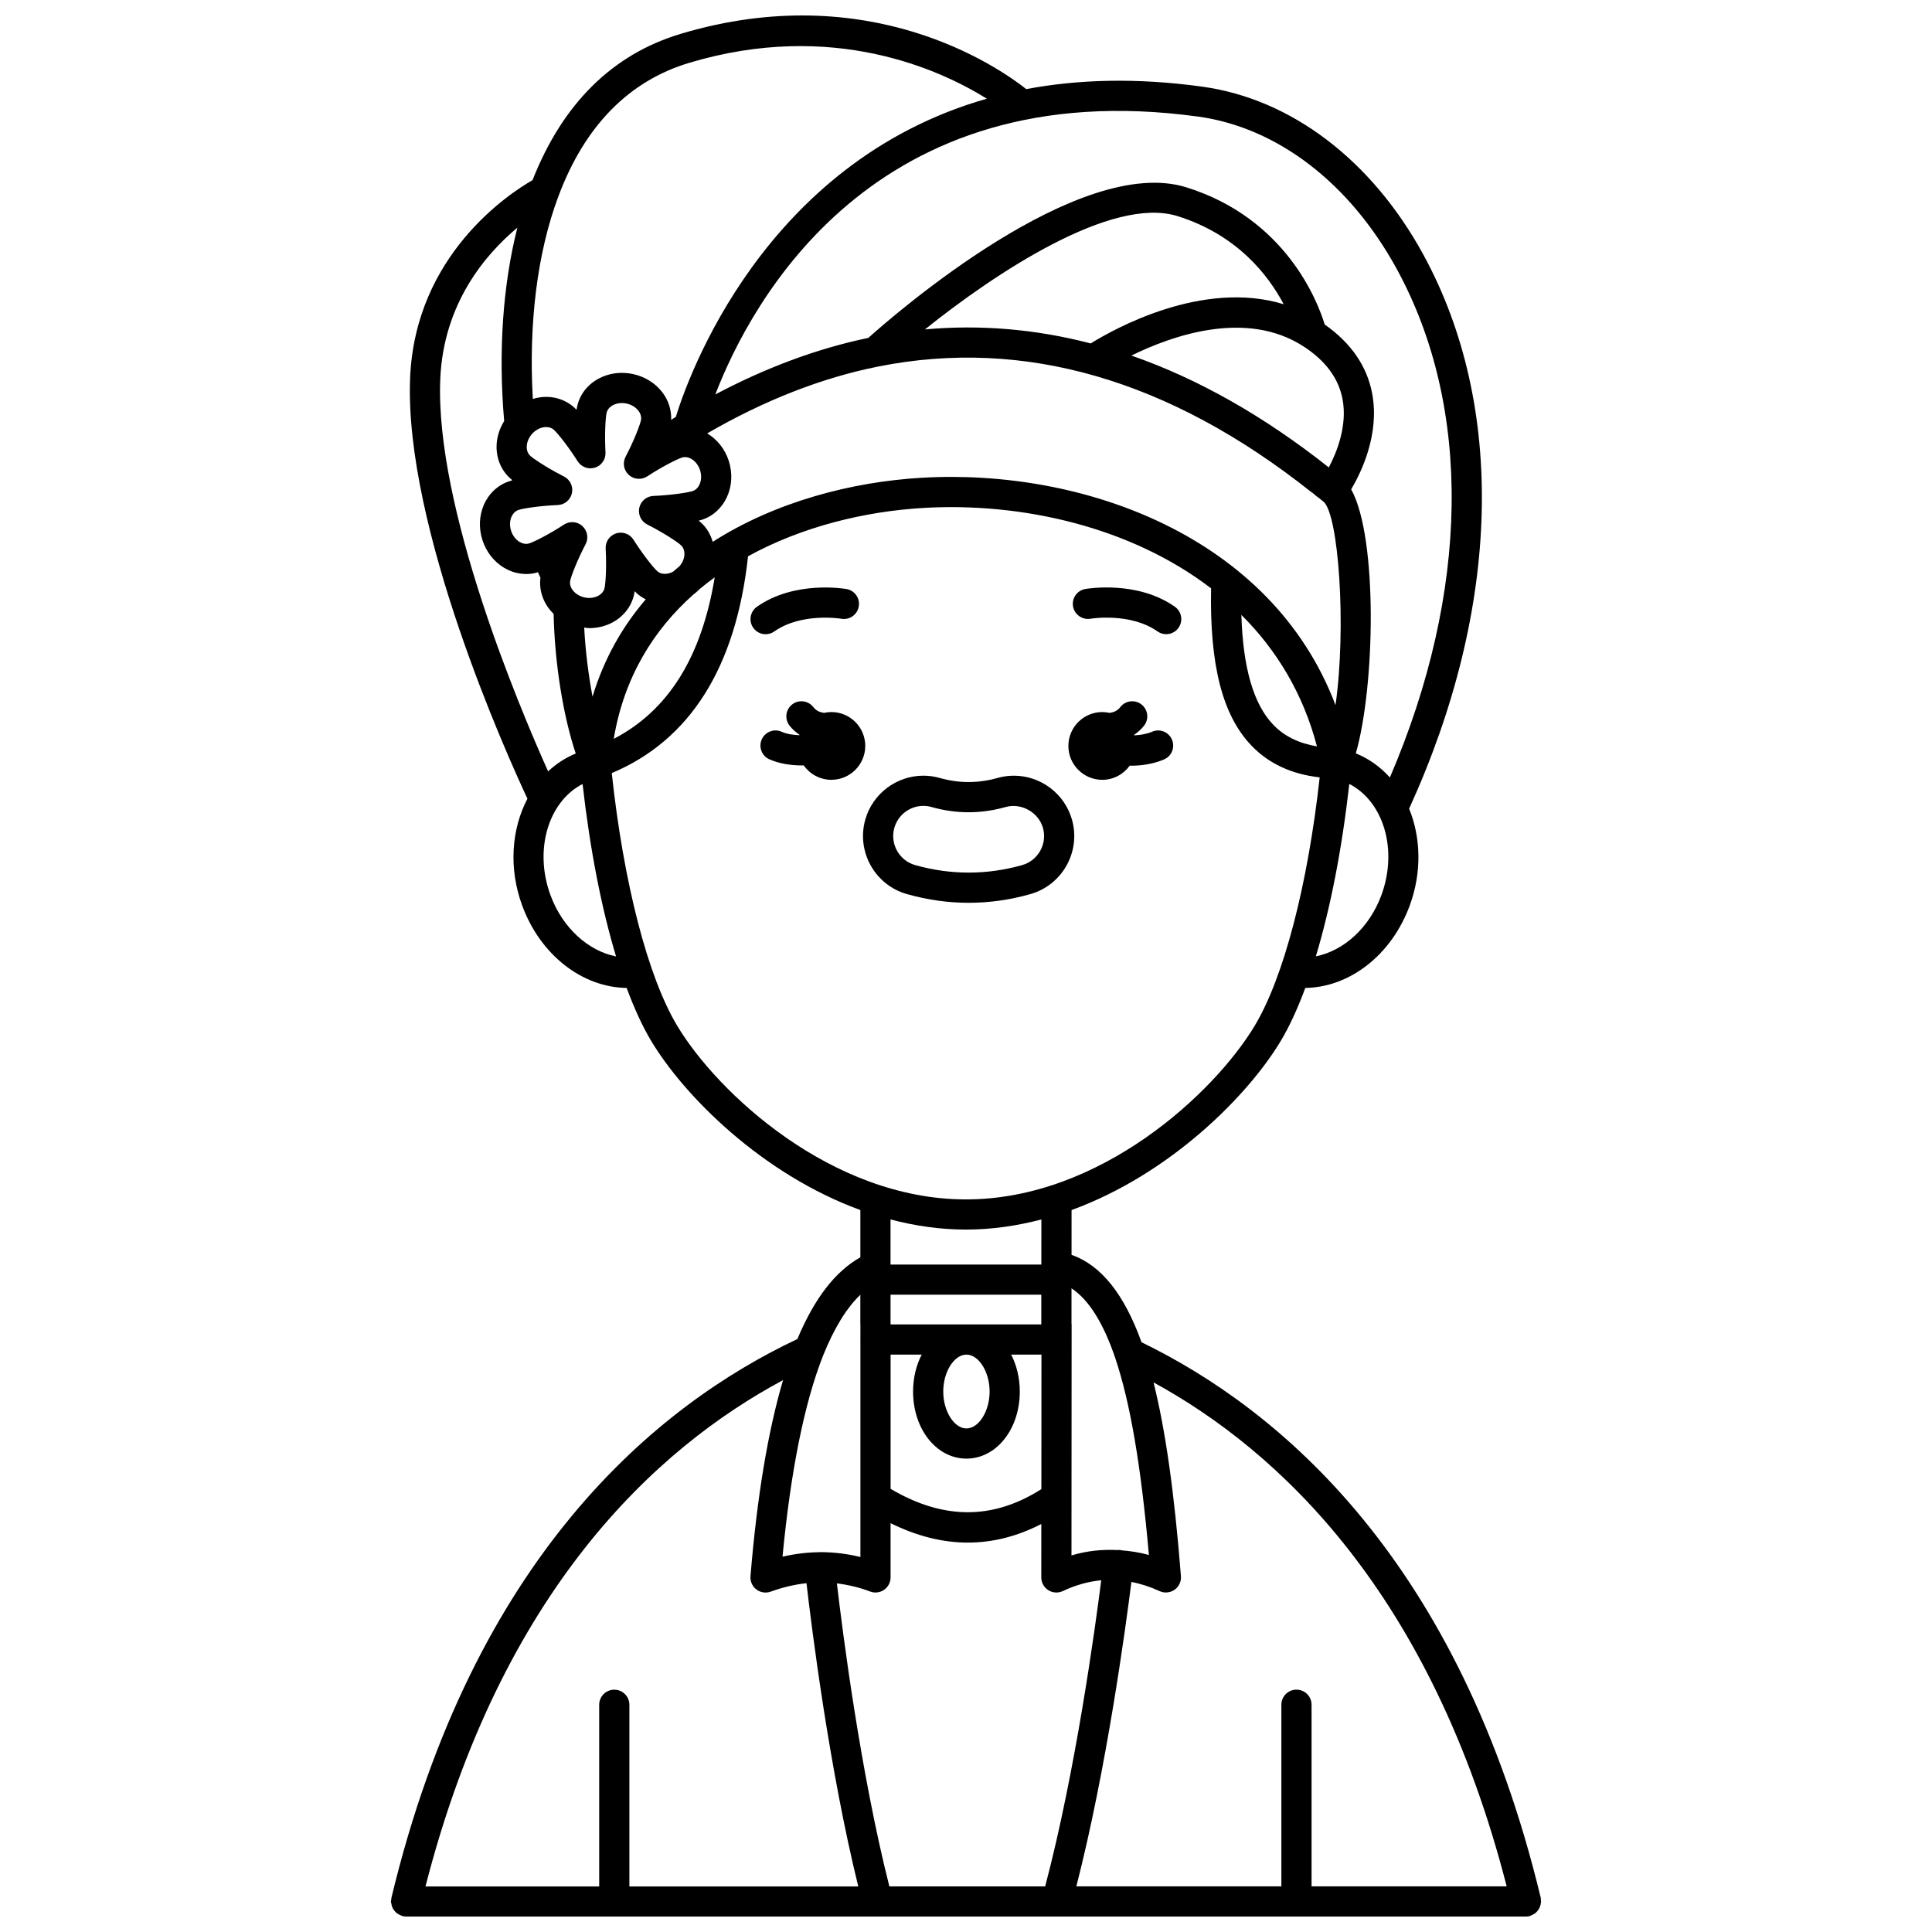 <?xml version="1.0" encoding="UTF-8"?>
<!-- Uploaded to: ICON Repo, www.iconrepo.com, Generator: ICON Repo Mixer Tools -->
<svg width="800px" height="800px" version="1.1" viewBox="144 144 512 512" xmlns="http://www.w3.org/2000/svg">
 <defs>
  <clipPath id="a">
   <path d="m247 148.09h306v503.81h-306z"/>
  </clipPath>
 </defs>
 <path d="m436.11 350.66c3.008 0 5.648-1.492 7.277-3.754 0.09 0 0.168 0.016 0.258 0.016 2.938 0 6.059-0.473 8.84-1.668 2.031-0.867 2.969-3.219 2.098-5.25-0.871-2.039-3.242-2.984-5.25-2.098-1.469 0.629-3.129 0.895-4.738 0.969-0.016-0.043-0.027-0.094-0.039-0.137 0.98-0.684 1.891-1.465 2.66-2.461 1.348-1.75 1.016-4.258-0.734-5.606s-4.258-1.02-5.606 0.734c-0.758 0.992-1.762 1.375-2.836 1.516-0.625-0.137-1.262-0.219-1.926-0.219-4.957 0-8.98 4.023-8.98 8.98 0 4.953 4.016 8.977 8.977 8.977z"/>
 <path d="m364.32 332.7c-0.664 0-1.309 0.082-1.93 0.219-1.07-0.145-2.07-0.523-2.832-1.516-1.344-1.742-3.852-2.082-5.606-0.734-1.75 1.348-2.082 3.859-0.734 5.606 0.762 0.996 1.68 1.773 2.66 2.457-0.012 0.031-0.02 0.066-0.031 0.105-1.691-0.062-3.383-0.32-4.691-0.91-2.031-0.91-4.387 0.008-5.281 2.019-0.902 2.016 0.004 4.383 2.019 5.281 2.594 1.16 5.727 1.625 8.742 1.625 0.121 0 0.23-0.016 0.352-0.02 1.625 2.309 4.297 3.824 7.336 3.824 4.957 0 8.98-4.023 8.98-8.98-0.004-4.953-4.023-8.977-8.984-8.977z"/>
 <path d="m432.99 307.97c0.109-0.02 10.543-1.727 17.762 3.363 0.699 0.492 1.504 0.73 2.301 0.73 1.254 0 2.496-0.586 3.269-1.695 1.27-1.805 0.84-4.297-0.965-5.574-9.973-7.031-23.188-4.797-23.75-4.703-2.172 0.383-3.613 2.445-3.242 4.617 0.387 2.184 2.484 3.633 4.625 3.262z"/>
 <path d="m349.2 311.34c7.172-5.055 17.516-3.402 17.758-3.363 2.195 0.371 4.246-1.074 4.621-3.246 0.387-2.176-1.066-4.25-3.242-4.629-0.559-0.098-13.777-2.328-23.75 4.703-1.805 1.27-2.238 3.766-0.965 5.574 0.777 1.102 2.016 1.695 3.269 1.695 0.809-0.004 1.609-0.242 2.309-0.734z"/>
 <path d="m417.05 380.95c8.484-2.406 13.434-11.25 11.039-19.719-1.922-6.867-8.258-11.664-15.402-11.664-1.477 0-2.938 0.203-4.352 0.605-5.102 1.438-10.215 1.438-15.262 0.004-1.426-0.406-2.902-0.613-4.379-0.613-7.121 0-13.445 4.785-15.383 11.637-2.402 8.488 2.547 17.344 11.027 19.742 5.402 1.531 10.902 2.309 16.355 2.309 5.449 0.004 10.953-0.77 16.355-2.301zm-30.527-7.695c-4.242-1.203-6.711-5.629-5.512-9.871 0.969-3.426 4.129-5.82 7.691-5.82 0.734 0 1.473 0.105 2.191 0.309 6.473 1.844 13.094 1.844 19.629-0.004 4.098-1.168 8.707 1.387 9.871 5.539 1.199 4.231-1.281 8.652-5.519 9.855-9.398 2.652-18.98 2.641-28.352-0.008z"/>
 <g clip-path="url(#a)">
  <path d="m552.16 649.14c0.109-0.324 0.18-0.648 0.199-0.996 0.004-0.082 0.047-0.152 0.047-0.234 0-0.121-0.059-0.219-0.066-0.34-0.016-0.199 0.027-0.391-0.02-0.598-21.508-89.469-69.09-129.44-105.8-147.26-4.594-12.738-10.684-20.395-18.551-23.172l0.004-11.859c26.137-9.543 46.738-30.32 55.406-44.766 2.332-3.883 4.516-8.637 6.535-14.098 11.777-0.172 22.859-8.727 27.68-21.844 3.254-8.848 2.93-18.09-0.164-25.668 24.293-53.172 25.719-106.58 3.797-146.78-13.684-25.086-35.066-41.332-58.664-44.566-17.52-2.414-32.977-1.91-46.59 0.656-7.496-5.91-41.66-29.582-91.555-14.656-18.125 5.43-31.309 18.512-39.289 38.781-6.059 3.469-31.152 19.773-32.449 52.516-1.562 39.492 25.707 99.902 31.094 111.41-4.207 8-5.039 18.402-1.391 28.309 4.82 13.117 15.895 21.672 27.684 21.844 2.023 5.457 4.211 10.215 6.535 14.094 8.668 14.445 29.266 35.223 55.402 44.766v12.516c-6.691 3.773-12.176 10.91-16.691 21.664-37.402 17.645-85.848 57.625-107.59 148.11-0.027 0.113 0.004 0.223-0.012 0.336-0.031 0.203-0.121 0.383-0.121 0.598 0 0.148 0.066 0.273 0.082 0.414 0.02 0.195 0.062 0.379 0.117 0.566 0.082 0.32 0.184 0.621 0.336 0.902 0.09 0.164 0.195 0.305 0.309 0.457 0.191 0.258 0.391 0.492 0.637 0.695 0.156 0.133 0.328 0.23 0.504 0.34 0.266 0.156 0.523 0.289 0.824 0.383 0.102 0.031 0.176 0.105 0.285 0.133 0.293 0.066 0.582 0.098 0.871 0.102 0.012 0 0.023 0.008 0.035 0.008h296.82 0.008 0.008c0.309 0 0.625-0.035 0.938-0.109 0.117-0.027 0.203-0.109 0.312-0.148 0.234-0.078 0.445-0.188 0.66-0.309 0.25-0.141 0.488-0.285 0.699-0.473 0.156-0.137 0.281-0.293 0.414-0.453 0.199-0.242 0.375-0.484 0.516-0.77 0.082-0.16 0.137-0.328 0.195-0.508zm-8.871-5.231h-51.711v-48.137c0-2.211-1.789-4-4-4s-4 1.789-4 4v48.137h-54.336c7.984-31.082 13.062-68.508 14.594-80.688 2.469 0.492 4.953 1.281 7.469 2.438 0.531 0.246 1.098 0.367 1.672 0.367 0.805 0 1.602-0.242 2.285-0.719 1.164-0.812 1.809-2.18 1.699-3.59-1.734-22.082-4.086-38.68-7.262-51.367 33.348 18.215 73.637 55.879 93.59 133.56zm-163.6 0c-7.652-30.203-12.391-67.355-13.902-80.293 2.992 0.363 5.941 1.062 8.805 2.152 1.227 0.469 2.606 0.305 3.691-0.445 1.082-0.746 1.73-1.977 1.73-3.289v-14.379c6.91 3.418 13.742 5.148 20.477 5.148 6.598 0 13.098-1.645 19.469-4.926l-0.008 14.156c0 1.371 0.703 2.644 1.859 3.379 1.16 0.738 2.609 0.82 3.852 0.238 3.398-1.605 6.781-2.543 10.176-2.863-1.625 12.816-6.793 50.555-14.855 81.129l-41.293 0.004zm0.324-140.92h8.246c-1.441 2.789-2.285 6.137-2.285 9.785 0 9.969 6.215 17.777 14.141 17.777 7.93 0 14.141-7.809 14.141-17.777 0-3.644-0.848-6.992-2.285-9.785h8.023l-0.02 35.645c-12.863 8.184-25.977 8.168-39.957-0.07v-35.574zm26.246 9.785c0 5.211-2.875 9.777-6.144 9.777s-6.144-4.574-6.144-9.777c0-5.215 2.875-9.785 6.144-9.785 3.269 0.004 6.144 4.574 6.144 9.785zm13.695-17.809c0 0.008-0.004 0.012-0.004 0.02v0.008h-39.945v-7.887h39.949zm19.598 8.93c3.973 11.832 6.832 28.52 8.918 52.199-2.449-0.699-4.898-1.055-7.34-1.246-0.113-0.023-0.199-0.09-0.316-0.102-0.195-0.027-0.375 0.039-0.566 0.039-4.121-0.219-8.223 0.191-12.297 1.422l0.039-61.223c0-0.059-0.031-0.113-0.035-0.176l0.004-9.383c4.555 2.984 8.441 9.164 11.594 18.469zm70.531-122.67c-3.184 8.66-10.023 14.766-17.371 16.215 3.856-12.75 6.91-28.355 8.867-45.688 9.078 4.672 12.934 17.434 8.504 29.473zm-228.66-102.09c1.297-0.414 5.629-1.094 10.395-1.293 1.82-0.074 3.359-1.367 3.746-3.148 0.387-1.777-0.48-3.594-2.102-4.414-3.269-1.652-6.184-3.457-7.82-4.629-0.016-0.004-0.027-0.016-0.043-0.023-0.469-0.336-0.844-0.625-1.07-0.832-0.848-0.762-0.953-1.848-0.941-2.422 0.023-1.188 0.547-2.426 1.434-3.414 0.891-0.98 2.074-1.621 3.25-1.754 0.562-0.07 1.66-0.066 2.512 0.703 1.008 0.914 3.762 4.324 6.312 8.348 0.977 1.535 2.875 2.223 4.598 1.664 1.734-0.555 2.871-2.211 2.766-4.031-0.262-4.746 0-9.117 0.293-10.457 0.242-1.113 1.125-1.75 1.633-2.027 1.035-0.578 2.383-0.742 3.672-0.461 1.297 0.281 2.438 0.984 3.148 1.934 0.348 0.461 0.891 1.406 0.645 2.531-0.289 1.34-1.859 5.426-4.066 9.637-0.844 1.609-0.492 3.59 0.855 4.812 1.344 1.223 3.344 1.379 4.879 0.387 3.965-2.594 7.891-4.562 9.195-4.981 1.855-0.598 4.047 0.949 4.812 3.348 0.77 2.406-0.137 4.934-1.969 5.523-1.305 0.414-5.644 1.094-10.395 1.293-1.82 0.074-3.359 1.367-3.746 3.148-0.387 1.777 0.48 3.594 2.102 4.414 4.246 2.144 7.914 4.562 8.922 5.481 0.844 0.77 0.953 1.852 0.941 2.426-0.02 1.059-0.488 2.137-1.211 3.059-0.605 0.504-1.191 1.02-1.781 1.539-1.492 0.789-3.168 0.812-4.207-0.129-1.016-0.922-3.773-4.344-6.312-8.348-0.969-1.535-2.863-2.223-4.594-1.668-1.73 0.555-2.875 2.211-2.769 4.031 0.262 4.746 0 9.117-0.293 10.453-0.242 1.117-1.125 1.75-1.633 2.031-1.043 0.57-2.394 0.746-3.668 0.461-2.469-0.535-4.211-2.582-3.797-4.457 0.289-1.344 1.867-5.441 4.07-9.645 0.844-1.609 0.496-3.59-0.855-4.812-0.75-0.688-1.719-1.039-2.688-1.039-0.754 0-1.52 0.215-2.188 0.652-3.981 2.598-7.902 4.562-9.203 4.977-1.082 0.352-2.082-0.105-2.578-0.398-1.016-0.613-1.828-1.688-2.234-2.949-0.406-1.258-0.367-2.602 0.102-3.695 0.246-0.531 0.793-1.477 1.883-1.824zm33.707 23.699c-6.188 7.203-11.074 15.762-14.105 25.785-1.098-5.844-1.887-12.156-2.207-18.301 0.453 0.043 0.902 0.145 1.355 0.145 2.219 0 4.379-0.539 6.285-1.59 2.883-1.59 4.918-4.266 5.582-7.332 0.055-0.258 0.105-0.547 0.156-0.863 0.223 0.23 0.43 0.434 0.625 0.613 0.707 0.633 1.488 1.125 2.309 1.543zm12.617-1.273c0.613-0.445 1.188-0.961 1.734-1.516 1.27-1.059 2.586-2.062 3.926-3.039-3.492 21.18-12.305 35.281-26.762 42.801 2.715-16.281 10.531-28.848 21.102-38.246zm5.129-13.973c-0.562-1.934-1.57-3.699-3.047-5.039-0.195-0.18-0.414-0.367-0.668-0.566 0.312-0.078 0.59-0.156 0.844-0.238 6.066-1.945 9.262-8.934 7.141-15.578-1.035-3.223-3.141-5.758-5.727-7.316 15.137-8.77 30.402-14.754 45.41-17.734 38.59-7.668 77.125 3.484 114.56 33.195h0.004c0.117 0.094 0.246 0.184 0.375 0.266 0.23 0.164 0.465 0.336 0.691 0.562 0.223 0.223 0.625 0.535 0.895 0.695 0.02 0.016 0.066 0.051 0.121 0.082 0.059 0.051 0.121 0.102 0.184 0.152 0.242 0.219 0.496 0.43 0.684 0.562l0.414 0.324c4.004 3.445 6.09 33.293 3.168 53.91-16.941-44.699-66.801-62.766-109.72-60.25-18.461 1.082-38.676 6.328-55.324 16.973zm163.27-19.715c-17.203-13.621-34.676-23.512-52.312-29.645 10.715-5.269 30.387-12.277 45.586-2.445 5.852 3.785 9.34 8.504 10.367 14.008 1.312 7.012-1.496 14.008-3.641 18.082zm-63.094-32.863c-14.566-3.785-29.227-5.043-43.938-3.711 18.578-14.887 49.531-35.48 66.941-30.027 15.82 4.961 24.074 15.664 28.133 23.352-21.516-6.59-44.996 6.578-51.137 10.387zm59.957 106.79c-4.769-0.809-8.625-2.652-11.566-5.715-5.266-5.484-8.035-15.102-8.469-29.133 9.254 9.203 16.34 20.754 20.035 34.848zm-31.535-166.91c21.059 2.894 40.277 17.648 52.73 40.484 20.031 36.73 19.238 85.48-1.871 134.67-2.481-2.769-5.512-4.973-9.027-6.394 5.102-17.691 5.863-57.227-1.227-69.965 2.684-4.531 7.551-14.578 5.582-25.289-1.348-7.32-5.606-13.492-12.598-18.402-1.848-6.051-10.246-28.066-36.613-36.336-28.43-8.926-77.262 33.543-84.336 39.887-13.457 2.797-27.059 7.84-40.547 14.988 9.375-24.312 41.801-85.453 127.91-73.641zm-134.77-14.254c37.969-11.348 66.504 1.855 78.816 9.52-59.273 16.914-79.312 74.168-82.422 84.332-0.402 0.242-0.824 0.512-1.234 0.762 0.094-2.5-0.66-5.023-2.231-7.141-1.871-2.519-4.668-4.285-7.871-4.981-3.219-0.688-6.481-0.242-9.23 1.27-2.922 1.613-4.91 4.227-5.582 7.336-0.055 0.258-0.105 0.547-0.156 0.863-0.223-0.227-0.434-0.434-0.629-0.609-2.328-2.109-5.516-3.113-8.809-2.727-0.73 0.082-1.449 0.246-2.152 0.457-1.148-19.977 1.191-38.859 6.797-53.742 6.988-18.645 18.668-30.539 34.703-35.34zm-66.035 83.953c0.801-20.211 12.074-33.273 20.438-40.254-3.848 15.18-5.094 32.891-3.496 51.246-1.262 2.023-1.973 4.312-2.016 6.644-0.062 3.293 1.234 6.398 3.566 8.504 0.145 0.133 0.316 0.277 0.488 0.414l0.035 0.188c-0.246 0.062-0.492 0.133-0.703 0.199-2.992 0.961-5.453 3.246-6.762 6.266-1.242 2.883-1.379 6.188-0.375 9.305 1 3.121 3.031 5.738 5.719 7.356 2.769 1.676 6.047 2.106 9 1.195 0.215 0.492 0.438 0.965 0.656 1.438-0.453 3.566 0.887 7.07 3.496 9.594 0.266 12.906 2.496 26.949 5.859 37.008-2.754 1.129-5.199 2.742-7.324 4.727-7.723-17.199-29.93-69.852-28.582-103.83zm29.215 136.65c-4.426-12.039-0.566-24.797 8.504-29.469 1.961 17.34 5.019 32.949 8.871 45.695-7.344-1.441-14.195-7.562-17.375-16.227zm33.57 34.582c-7.785-12.977-14.199-37.859-17.332-66.941 20.777-8.738 32.914-28.047 36.117-57.461 14.367-7.906 31.062-11.91 46.438-12.809 26.129-1.543 55.059 5.043 76.273 21.309-0.395 20.34 3.004 33.66 10.73 41.707 4.566 4.758 10.637 7.551 18.051 8.391-3.172 28.586-9.523 52.988-17.211 65.801-10.68 17.801-40.898 46.039-76.535 46.039-35.629 0.004-65.852-28.234-76.531-46.035zm76.531 54.031c6.883 0 13.566-0.996 19.988-2.68l-0.004 11.953h-39.973v-11.953c6.422 1.684 13.105 2.68 19.988 2.68zm-27.988 17.273v7.879c0 0.035 0.02 0.062 0.02 0.098v3.805c0 0.035-0.02 0.062-0.02 0.098 0 0.031 0.02 0.062 0.02 0.098v57.52c-3.512-0.859-7.106-1.293-10.746-1.293-0.121 0-0.242 0.02-0.363 0.023-0.016 0-0.027-0.004-0.039-0.004s-0.02 0.008-0.027 0.008c-3.121 0.055-6.289 0.441-9.469 1.18 2.184-22.785 5.789-40.672 10.723-53.219 0.02-0.051 0.047-0.102 0.066-0.152 2.879-7.148 6.164-12.52 9.836-16.039zm-20.48 22.617c-3.981 13.477-6.894 30.852-8.633 51.977-0.109 1.359 0.477 2.68 1.559 3.508 0.711 0.539 1.566 0.82 2.426 0.82 0.461 0 0.918-0.078 1.367-0.242 3.195-1.16 6.375-1.902 9.492-2.246 1.371 11.875 6.047 49.285 13.727 80.375l-60.664-0.008v-48.137c0-2.211-1.789-4-4-4-2.211 0-4 1.789-4 4v48.137h-46.035c20.09-78.273 60.871-116.02 94.762-134.18z"/>
 </g>
</svg>